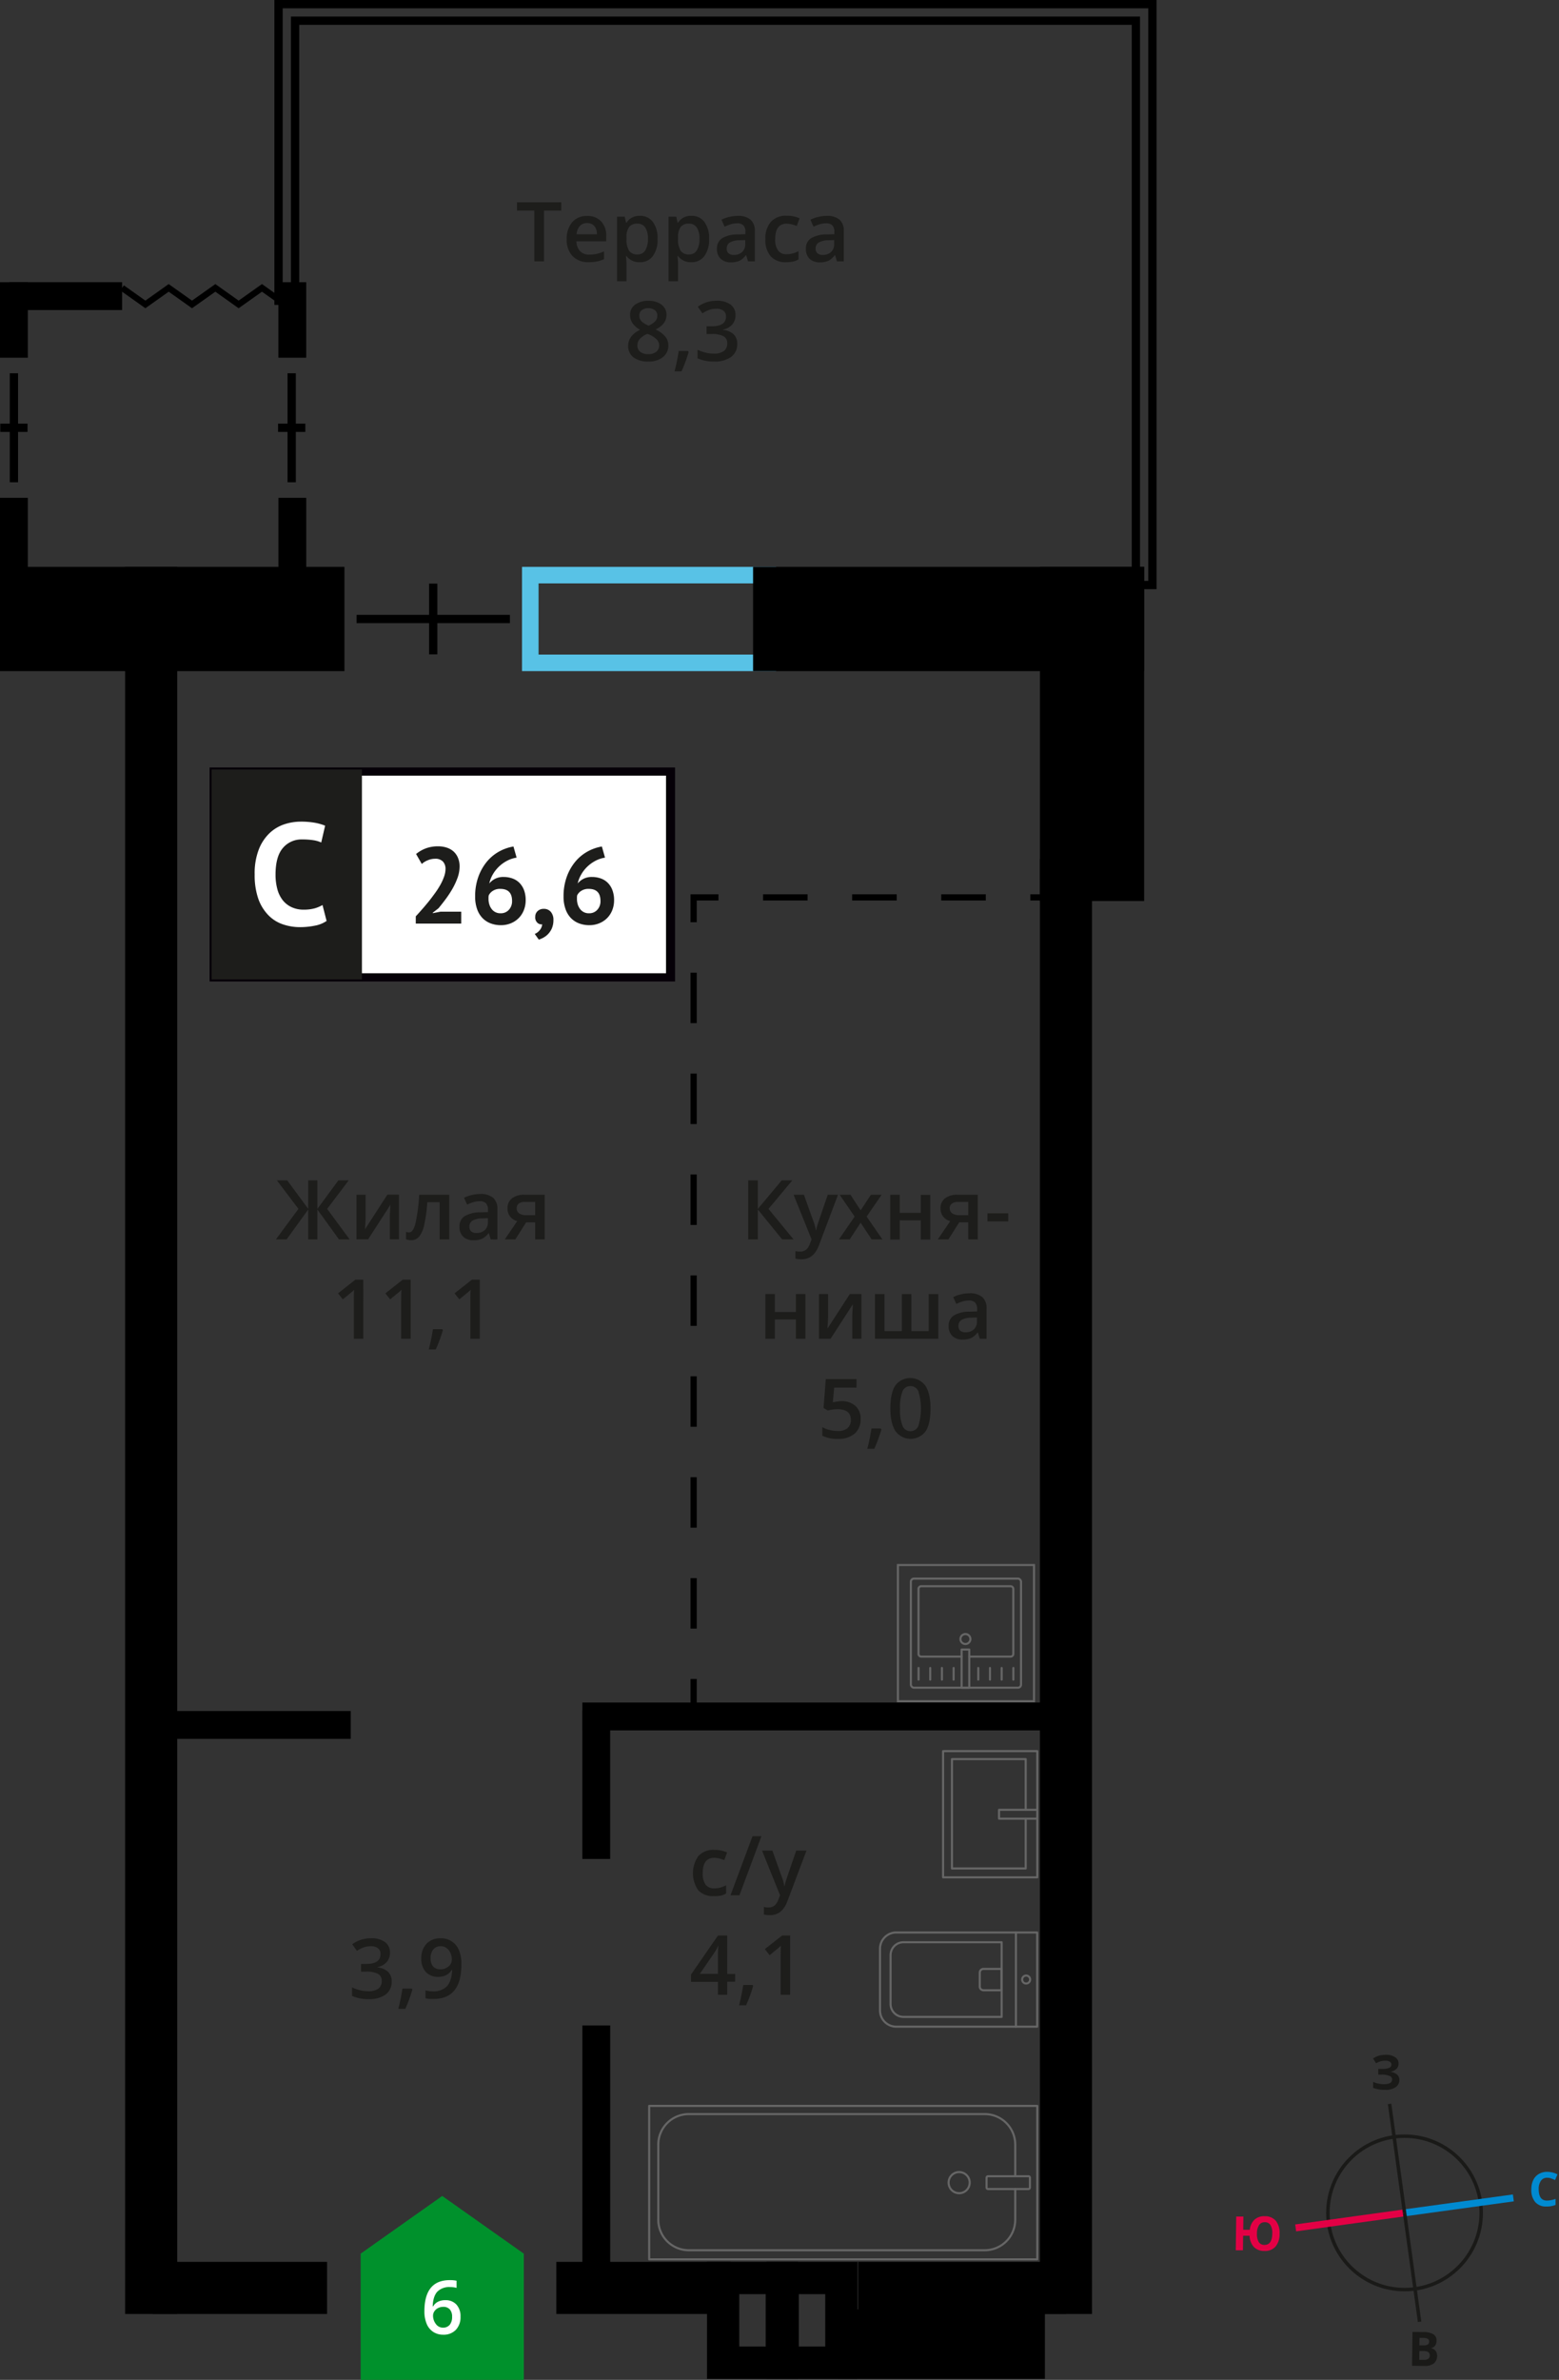 <svg xmlns="http://www.w3.org/2000/svg" width="546.67" height="833.96" viewBox="0 0 546.67 833.96">
  <rect x="0" y="0" width="546.67" height="833.96" fill="#333333" stroke="none"/>
  <defs>
    <style>
      .cls-1, .cls-10, .cls-11, .cls-12, .cls-18, .cls-19, .cls-2, .cls-3, .cls-4 {
        fill: none;
      }

      .cls-1, .cls-4 {
        stroke: #1a1a18;
      }

      .cls-1 {
        stroke-miterlimit: 22.93;
        stroke-width: 1.22px;
      }

      .cls-2 {
        stroke: #008ad1;
        stroke-width: 2.44px;
      }

      .cls-17, .cls-2, .cls-3, .cls-4 {
        stroke-miterlimit: 22.93;
      }

      .cls-3 {
        stroke: #e30045;
        stroke-width: 2.44px;
      }

      .cls-4 {
        stroke-width: 1.22px;
      }

      .cls-5 {
        isolation: isolate;
      }

      .cls-6 {
        fill: #008ad1;
      }

      .cls-7 {
        fill: #e30045;
      }

      .cls-8 {
        fill: #1a1a18;
      }

      .cls-9 {
        fill: #58c2e6;
      }

      .cls-10, .cls-11, .cls-18, .cls-19 {
        stroke: #000;
        stroke-miterlimit: 10;
      }

      .cls-10, .cls-18, .cls-19 {
        stroke-width: 2.18px;
      }

      .cls-11 {
        stroke-width: 2.9px;
      }

      .cls-12 {
        stroke: #666;
        stroke-linecap: round;
        stroke-linejoin: round;
        stroke-width: 0.73px;
      }

      .cls-13 {
        fill: #666;
      }

      .cls-14, .cls-17 {
        fill: #1d1d1b;
      }

      .cls-15 {
        fill: #fff;
      }

      .cls-16 {
        fill: #050007;
      }

      .cls-17 {
        stroke: #1d1d1b;
        stroke-width: 1.45px;
      }

      .cls-18 {
        stroke-dasharray: 15.62 15.62;
      }

      .cls-19 {
        stroke-dasharray: 17.68 17.68;
      }

      .cls-20 {
        fill: #00912c;
        fill-rule: evenodd;
      }
    </style>
  </defs>
  <g id="walls">
    <g>
      <circle class="cls-1" cx="492.51" cy="775.44" r="26.88"/>
      <line class="cls-2" x1="530.66" y1="770.19" x2="492.49" y2="775.43"/>
      <line class="cls-3" x1="454.33" y1="780.7" x2="492.49" y2="775.43"/>
      <line class="cls-4" x1="487.27" y1="737.25" x2="492.52" y2="775.43"/>
      <line class="cls-4" x1="497.78" y1="813.6" x2="492.52" y2="775.43"/>
      <g class="cls-5">
        <path class="cls-6" d="M542.57,763.13a2.56,2.56,0,0,0-2.2,1,4.93,4.93,0,0,0-.82,3c0,2.64.94,4,2.91,4a9.48,9.48,0,0,0,3-.59l0,2.11a8.34,8.34,0,0,1-3.26.56,4.91,4.91,0,0,1-3.92-1.62,6.58,6.58,0,0,1-1.31-4.51,7.38,7.38,0,0,1,.71-3.22,4.87,4.87,0,0,1,2-2.1,5.69,5.69,0,0,1,3-.7,7.88,7.88,0,0,1,3.45.88l-.84,2c-.44-.21-.88-.4-1.32-.56A4,4,0,0,0,542.57,763.13Z"/>
      </g>
      <g class="cls-5">
        <path class="cls-7" d="M448.69,782.76a6.76,6.76,0,0,1-1.42,4.49,4.89,4.89,0,0,1-3.94,1.53,5,5,0,0,1-3.66-1.39,6.08,6.08,0,0,1-1.5-3.94l-2.26,0-.07,5.1-2.51,0,.16-11.82,2.51,0-.06,4.63,2.31,0a5.55,5.55,0,0,1,1.65-3.55,5,5,0,0,1,3.61-1.2,4.88,4.88,0,0,1,3.89,1.64A6.79,6.79,0,0,1,448.69,782.76Zm-7.94-.1a5.47,5.47,0,0,0,.64,3,2.26,2.26,0,0,0,2,1q2.68,0,2.74-3.95a5.37,5.37,0,0,0-.63-3,2.21,2.21,0,0,0-2-1,2.28,2.28,0,0,0-2,1A5.33,5.33,0,0,0,440.75,782.66Z"/>
      </g>
      <g class="cls-5">
        <path class="cls-8" d="M495.3,817.15l3.68.05a7,7,0,0,1,3.64.77,2.47,2.47,0,0,1,1.1,2.29,2.8,2.8,0,0,1-.52,1.73,2,2,0,0,1-1.33.8v.08a2.64,2.64,0,0,1,1.61,1,3.43,3.43,0,0,1-.73,4.34,5.07,5.07,0,0,1-3.19.87l-4.42-.06Zm2.42,6.71-.05,3.08,1.64,0a2.47,2.47,0,0,0,1.53-.37,1.49,1.49,0,0,0,.51-1.21c0-1-.68-1.48-2.08-1.5Zm0-2,1.46,0a2.62,2.62,0,0,0,1.48-.3,1.19,1.19,0,0,0,.47-1,1.07,1.07,0,0,0-.49-1,3.23,3.23,0,0,0-1.57-.31l-1.31,0Z"/>
      </g>
      <g class="cls-5">
        <path class="cls-8" d="M490.4,723.21a2.46,2.46,0,0,1-.83,1.87,4.07,4.07,0,0,1-2.21.92v0a4.54,4.54,0,0,1,2.49.94,2.38,2.38,0,0,1,.84,1.92,3,3,0,0,1-1.36,2.57,6.26,6.26,0,0,1-3.67.89,11.31,11.31,0,0,1-4.17-.69l0-2.1a8.15,8.15,0,0,0,1.77.59,9.63,9.63,0,0,0,1.91.23c2,0,3-.54,3-1.7a1.31,1.31,0,0,0-.94-1.21,7.24,7.24,0,0,0-2.83-.46l-1.11,0,0-2,1,0a7.81,7.81,0,0,0,2.74-.32,1.21,1.21,0,0,0,.87-1.17,1.1,1.1,0,0,0-.52-1,2.89,2.89,0,0,0-1.61-.39,6.13,6.13,0,0,0-3.23.92l-1.07-1.69a7.76,7.76,0,0,1,2.15-1,9.52,9.52,0,0,1,2.53-.28,5.29,5.29,0,0,1,3.07.85A2.5,2.5,0,0,1,490.4,723.21Z"/>
      </g>
    </g>
  </g>
  <g id="Layer_8" data-name="Layer 8">
    <g>
      <path class="cls-9" d="M266.33,204.44v24.94H188.85V204.44h77.48m5.81-5.8H183.05v36.54h89.09V198.64Z"/>
      <rect x="264.07" y="198.64" width="137.13" height="36.54"/>
      <rect y="198.64" width="62.13" height="36.54"/>
      <rect x="43.86" y="198.64" width="76.92" height="36.54"/>
      <rect x="324.38" y="238.91" width="117.1" height="36.54" transform="translate(640.11 -125.74) rotate(90)"/>
      <rect x="118.83" y="546.78" width="509.92" height="18.27" transform="translate(929.7 182.12) rotate(90)"/>
      <rect x="-250.28" y="498.46" width="606.55" height="18.27" transform="translate(560.6 454.6) rotate(90)"/>
      <rect x="293.37" y="809.27" width="73.03" height="24.32" transform="translate(659.77 1642.85) rotate(180)"/>
      <rect x="53.6" y="792.6" width="61.09" height="18.27" transform="translate(168.29 1603.47) rotate(180)"/>
      <rect x="195.08" y="792.6" width="61.09" height="18.27" transform="translate(451.25 1603.47) rotate(180)"/>
      <rect x="300.91" y="792.6" width="72.88" height="18.27" transform="translate(674.7 1603.47) rotate(180)"/>
      <rect x="183.17" y="620.61" width="51.84" height="9.76" transform="translate(834.57 416.4) rotate(90)"/>
      <rect x="165.4" y="748.56" width="87.38" height="9.76" transform="translate(962.53 544.36) rotate(90)"/>
      <rect x="52.9" y="599.57" width="70.08" height="9.76"/>
      <rect x="204.21" y="596.6" width="163.89" height="9.76"/>
      <rect x="-8.34" y="107.24" width="26.45" height="9.76" transform="translate(117 107.24) rotate(90)"/>
      <rect x="-8.34" y="182.79" width="26.45" height="9.76" transform="translate(192.55 182.79) rotate(90)"/>
      <rect x="89.28" y="107.24" width="26.45" height="9.76" transform="translate(214.62 9.62) rotate(90)"/>
      <rect x="89.28" y="182.79" width="26.45" height="9.76" transform="translate(290.18 85.17) rotate(90)"/>
      <rect x="3.25" y="98.9" width="39.56" height="9.76" transform="translate(46.06 207.55) rotate(180)"/>
      <polyline class="cls-10" points="42.81 100.88 50.98 106.68 59.15 100.88 67.33 106.68 75.51 100.88 83.68 106.68 91.86 100.88 100.04 106.68"/>
      <polygon class="cls-11" points="404.1 205.01 398.3 205.01 398.3 7.25 103.47 7.25 103.47 105.4 97.67 105.4 97.67 1.45 404.1 1.45 404.1 205.01"/>
      <g>
        <rect class="cls-12" x="268.78" y="696.79" width="53.79" height="136.08" transform="translate(1060.51 469.16) rotate(90)"/>
        <rect class="cls-12" x="351.31" y="757.23" width="4.48" height="15.21" rx="0.49" transform="translate(1118.38 411.29) rotate(90)"/>
        <path class="cls-12" d="M356,762.59V751.51a10.7,10.7,0,0,0-10.69-10.69H241.52a10.7,10.7,0,0,0-10.69,10.69v26.33a10.7,10.7,0,0,0,10.69,10.69H345.34A10.7,10.7,0,0,0,356,777.84V767.08"/>
        <circle class="cls-12" cx="336.33" cy="764.84" r="3.7"/>
      </g>
      <g>
        <path class="cls-12" d="M308.58,677.16H358a5.69,5.69,0,0,1,5.69,5.69v21.63a5.69,5.69,0,0,1-5.69,5.69H308.58a0,0,0,0,1,0,0v-33A0,0,0,0,1,308.58,677.16Z" transform="matrix(-1, 0, 0, -1, 672.27, 1387.35)"/>
        <path class="cls-12" d="M312.32,680.59h34.43a4.51,4.51,0,0,1,4.51,4.51v17.14a4.51,4.51,0,0,1-4.51,4.51H312.32a0,0,0,0,1,0,0V680.59A0,0,0,0,1,312.32,680.59Z" transform="translate(663.55 1387.35) rotate(-180)"/>
        <path class="cls-12" d="M343.62,689.93H350a1.29,1.29,0,0,1,1.29,1.29v4.9a1.29,1.29,0,0,1-1.29,1.29h-6.34a0,0,0,0,1,0,0v-7.48A0,0,0,0,1,343.62,689.93Z" transform="translate(694.85 1387.36) rotate(-180)"/>
        <circle class="cls-12" cx="359.82" cy="693.67" r="1.4"/>
        <line class="cls-12" x1="356.24" y1="677.16" x2="356.24" y2="710.18"/>
      </g>
      <g>
        <rect class="cls-12" x="330.69" y="613.63" width="33.02" height="44.23" transform="translate(694.41 1271.49) rotate(-180)"/>
        <polyline class="cls-12" points="363.71 637.3 350.32 637.3 350.32 634.19 363.71 634.19"/>
        <polyline class="cls-12" points="359.67 637.3 359.67 654.75 333.81 654.75 333.81 616.43 359.67 616.43 359.67 634.19"/>
      </g>
      <g>
        <g>
          <rect class="cls-12" x="319.4" y="553.16" width="38.63" height="38.24" rx="1.09" transform="translate(677.43 1144.57) rotate(180)"/>
          <path class="cls-12" d="M337.19,580.5H323a.93.93,0,0,1-.92-.93V556.78a.92.92,0,0,1,.92-.92h31.39a.93.93,0,0,1,.93.92v22.79a.93.93,0,0,1-.93.93H339.88"/>
          <circle class="cls-12" cx="338.53" cy="574.35" r="1.75"/>
          <rect class="cls-12" x="337.19" y="578.03" width="2.69" height="13.38" transform="translate(677.07 1169.44) rotate(180)"/>
          <line class="cls-12" x1="355.34" y1="588.58" x2="355.34" y2="584.49"/>
          <line class="cls-12" x1="351.24" y1="588.58" x2="351.24" y2="584.49"/>
          <line class="cls-12" x1="347.14" y1="588.58" x2="347.14" y2="584.49"/>
          <line class="cls-12" x1="343.04" y1="588.58" x2="343.04" y2="584.49"/>
          <line class="cls-12" x1="334.39" y1="588.58" x2="334.39" y2="584.49"/>
          <line class="cls-12" x1="330.29" y1="588.58" x2="330.29" y2="584.49"/>
          <line class="cls-12" x1="326.19" y1="588.58" x2="326.19" y2="584.49"/>
          <line class="cls-12" x1="322.1" y1="588.58" x2="322.1" y2="584.49"/>
        </g>
        <path class="cls-13" d="M362.22,548.78v47h-47v-47h47m.72-.72H314.49v48.45h48.45V548.06Z"/>
      </g>
      <path d="M289.38,803.91v18.37h-9.26V803.91h9.26m11.31-11.31H268.81v41h31.88v-41Z"/>
      <path d="M268.49,803.91v18.37h-9.26V803.91h9.26M279.8,792.6H247.92v41H279.8v-41Z"/>
      <g>
        <line class="cls-11" x1="4.88" y1="130.8" x2="4.88" y2="168.99"/>
        <line class="cls-11" x1="9.66" y1="149.9" x2="0.1" y2="149.9"/>
      </g>
      <g>
        <line class="cls-11" x1="102.28" y1="130.8" x2="102.28" y2="168.99"/>
        <line class="cls-11" x1="107.06" y1="149.9" x2="97.5" y2="149.9"/>
      </g>
      <g>
        <line class="cls-11" x1="151.91" y1="204.52" x2="151.91" y2="229.3"/>
        <line class="cls-11" x1="178.8" y1="216.91" x2="125.03" y2="216.91"/>
      </g>
      <g>
        <path class="cls-14" d="M136.74,684.27a4.79,4.79,0,0,1-1.15,3.28,5.76,5.76,0,0,1-3.22,1.76v.11A6.28,6.28,0,0,1,136.1,691a4.46,4.46,0,0,1,1.25,3.3,5.48,5.48,0,0,1-2.11,4.61,9.7,9.7,0,0,1-6,1.62,13.6,13.6,0,0,1-5.8-1.12v-3a13.23,13.23,0,0,0,2.79,1,11.87,11.87,0,0,0,2.83.36,6,6,0,0,0,3.6-.89,3.25,3.25,0,0,0,1.19-2.77,2.62,2.62,0,0,0-1.32-2.43,8.41,8.41,0,0,0-4.13-.78h-1.8V688.2h1.82q5,0,5-3.42a2.55,2.55,0,0,0-.86-2.06A3.92,3.92,0,0,0,130,682a7.79,7.79,0,0,0-2.27.33,11.28,11.28,0,0,0-2.58,1.3l-1.63-2.32a10.87,10.87,0,0,1,6.62-2.1,7.82,7.82,0,0,1,4.88,1.35A4.38,4.38,0,0,1,136.74,684.27Z"/>
        <path class="cls-14" d="M144.6,697.17a46.93,46.93,0,0,1-2.49,6.78h-2.45a69.93,69.93,0,0,0,1.46-7.11h3.27Z"/>
        <path class="cls-14" d="M161.79,688.35c0,4.07-.82,7.12-2.46,9.13s-4.12,3-7.42,3a11.38,11.38,0,0,1-2.71-.23v-2.79a9.21,9.21,0,0,0,2.54.35,6.5,6.5,0,0,0,5-1.81c1.1-1.21,1.7-3.1,1.81-5.69h-.17a5,5,0,0,1-2,1.84,6.31,6.31,0,0,1-2.77.57A5.59,5.59,0,0,1,149.3,691a6.68,6.68,0,0,1-1.57-4.7,7.21,7.21,0,0,1,1.82-5.16,6.51,6.51,0,0,1,5-1.92,6.61,6.61,0,0,1,6.39,4.2A12.13,12.13,0,0,1,161.79,688.35ZM154.57,682a3.24,3.24,0,0,0-2.65,1.13,4.88,4.88,0,0,0-.92,3.16,4.16,4.16,0,0,0,.86,2.78,3.21,3.21,0,0,0,2.6,1,4.14,4.14,0,0,0,2.83-1,3,3,0,0,0,1.15-2.35,5.83,5.83,0,0,0-.49-2.36,4.17,4.17,0,0,0-1.37-1.73A3.28,3.28,0,0,0,154.57,682Z"/>
      </g>
      <g>
        <path class="cls-14" d="M250.23,664.43a6.86,6.86,0,0,1-5.41-2.08,10.5,10.5,0,0,1,.09-12,7.18,7.18,0,0,1,5.58-2.12,10.57,10.57,0,0,1,4.47.92l-1,2.68a10,10,0,0,0-3.48-.82c-2.71,0-4.07,1.79-4.07,5.39a6.49,6.49,0,0,0,1,4,3.53,3.53,0,0,0,3,1.32,8.49,8.49,0,0,0,4.21-1.1v2.9a6.56,6.56,0,0,1-1.91.75A11.39,11.39,0,0,1,250.23,664.43Z"/>
        <path class="cls-14" d="M267,643.44l-7.71,20.71h-3.14l7.72-20.71Z"/>
        <path class="cls-14" d="M267.21,648.48h3.62l3.19,8.88a17,17,0,0,1,1,3.57h.11a17.16,17.16,0,0,1,.47-1.89q.35-1.11,3.6-10.56h3.6l-6.7,17.75c-1.22,3.26-3.25,4.88-6.09,4.88a9.66,9.66,0,0,1-2.16-.24v-2.63a8.15,8.15,0,0,0,1.72.17q2.4,0,3.38-2.79l.58-1.47Z"/>
        <path class="cls-14" d="M257.76,694.43H255V699h-3.24v-4.52h-9.46v-2.56l9.46-13.68H255v13.48h2.79Zm-6-2.76v-5.2c0-1.85,0-3.36.14-4.54h-.11a16.1,16.1,0,0,1-1.25,2.26l-5.14,7.48Z"/>
        <path class="cls-14" d="M264.1,695.91a47.37,47.37,0,0,1-2.49,6.78h-2.45a69.93,69.93,0,0,0,1.46-7.11h3.27Z"/>
        <path class="cls-14" d="M277.06,699h-3.33V685.58c0-1.59,0-2.86.12-3.79-.22.22-.49.47-.8.75s-1.38,1.14-3.18,2.6L268.2,683l6.09-4.78h2.77Z"/>
      </g>
      <g>
        <path class="cls-14" d="M104.65,423.62l-7.56-10h3.63l7.36,10v-10h3.21v10l7.37-10h3.62l-7.56,10,7.89,10.7h-3.74l-7.58-10.49v10.49h-3.21V423.83l-7.58,10.49H96.74Z"/>
        <path class="cls-14" d="M128.2,418.66v8c0,.93-.07,2.31-.22,4.12l7.86-12.15h4.06v15.66h-3.2v-7.89c0-.43,0-1.13.08-2.11s.1-1.68.13-2.12l-7.83,12.12H125V418.66Z"/>
        <path class="cls-14" d="M157.52,434.32h-3.36V421.27h-4.32a53.51,53.51,0,0,1-1.07,7.87,10.09,10.09,0,0,1-1.75,4.13,3.48,3.48,0,0,1-2.81,1.31,4.85,4.85,0,0,1-1.83-.31v-2.61a3,3,0,0,0,1.05.2c1,0,1.72-1.08,2.27-3.25a62.1,62.1,0,0,0,1.3-9.95h10.52Z"/>
        <path class="cls-14" d="M172.08,434.32l-.67-2.18h-.11a6.5,6.5,0,0,1-2.28,1.95,7.32,7.32,0,0,1-3,.52,5,5,0,0,1-3.6-1.25,4.65,4.65,0,0,1-1.3-3.53,4.14,4.14,0,0,1,1.8-3.65,10.43,10.43,0,0,1,5.48-1.35l2.71-.08v-.84a3.18,3.18,0,0,0-.7-2.24,2.86,2.86,0,0,0-2.18-.74,7.43,7.43,0,0,0-2.31.35,17,17,0,0,0-2.12.84l-1.08-2.38a11.29,11.29,0,0,1,2.79-1,12.93,12.93,0,0,1,2.86-.34,6.74,6.74,0,0,1,4.51,1.3,5.08,5.08,0,0,1,1.53,4.09v10.55Zm-5-2.26a4.1,4.1,0,0,0,2.91-1,3.67,3.67,0,0,0,1.1-2.84v-1.35l-2,.08a6.87,6.87,0,0,0-3.42.79,2.36,2.36,0,0,0-1.07,2.14,2.1,2.1,0,0,0,.62,1.62A2.65,2.65,0,0,0,167.12,432.06Z"/>
        <path class="cls-14" d="M180.7,434.32H177l4.36-6.41a4.68,4.68,0,0,1-2.49-1.62,4.57,4.57,0,0,1-.91-2.9,4.19,4.19,0,0,1,1.59-3.48,6.82,6.82,0,0,1,4.33-1.25H191v15.66h-3.34v-6H184.5Zm.48-10.9a2,2,0,0,0,.92,1.8,4.31,4.31,0,0,0,2.45.61h3.11v-4.65H184a3.3,3.3,0,0,0-2.1.58A2,2,0,0,0,181.18,423.42Z"/>
        <path class="cls-14" d="M127.4,469.13h-3.33V455.76c0-1.6,0-2.86.11-3.8a10.18,10.18,0,0,1-.8.75c-.32.28-1.37,1.15-3.18,2.61l-1.67-2.11,6.09-4.79h2.78Z"/>
        <path class="cls-14" d="M144,469.13h-3.33V455.76c0-1.6,0-2.86.12-3.8-.22.23-.49.48-.8.75s-1.38,1.15-3.18,2.61l-1.67-2.11,6.09-4.79H144Z"/>
        <path class="cls-14" d="M155.3,466.08a48.48,48.48,0,0,1-2.5,6.79h-2.45a69.93,69.93,0,0,0,1.46-7.11h3.27Z"/>
        <path class="cls-14" d="M168.25,469.13h-3.32V455.76c0-1.6,0-2.86.11-3.8a10.18,10.18,0,0,1-.8.75q-.48.42-3.18,2.61l-1.67-2.11,6.09-4.79h2.77Z"/>
      </g>
      <g>
        <path class="cls-14" d="M278.27,434.32h-4l-8.53-10.49v10.49h-3.38v-20.7h3.38v10l8.38-10h3.71l-8.35,10Z"/>
        <path class="cls-14" d="M278.27,418.66h3.62l3.19,8.88a16.73,16.73,0,0,1,1,3.57h.11a15.15,15.15,0,0,1,.47-1.89q.35-1.11,3.6-10.56h3.59l-6.69,17.74q-1.83,4.89-6.09,4.89a9.66,9.66,0,0,1-2.16-.24v-2.63a8.15,8.15,0,0,0,1.72.17q2.4,0,3.38-2.79l.58-1.48Z"/>
        <path class="cls-14" d="M299.68,426.32l-5.26-7.66h3.8l3.57,5.48,3.6-5.48h3.76l-5.26,7.66,5.53,8h-3.77l-3.86-5.86-3.85,5.86h-3.77Z"/>
        <path class="cls-14" d="M315.5,418.66V425h7.38v-6.29h3.32v15.66h-3.32v-6.75H315.5v6.75h-3.33V418.66Z"/>
        <path class="cls-14" d="M332.56,434.32h-3.72l4.36-6.41a4.68,4.68,0,0,1-2.49-1.62,4.57,4.57,0,0,1-.91-2.9,4.19,4.19,0,0,1,1.59-3.48,6.82,6.82,0,0,1,4.33-1.25h7.14v15.66h-3.34v-6h-3.16Zm.48-10.9a2,2,0,0,0,.92,1.8,4.34,4.34,0,0,0,2.45.61h3.11v-4.65h-3.63a3.3,3.3,0,0,0-2.1.58A2,2,0,0,0,333,423.42Z"/>
        <path class="cls-14" d="M346.26,428v-2.83h7.28V428Z"/>
        <path class="cls-14" d="M271.72,453.46v6.29h7.37v-6.29h3.33v15.67h-3.33v-6.76h-7.37v6.76h-3.33V453.46Z"/>
        <path class="cls-14" d="M290.37,453.46v8c0,.94-.08,2.31-.23,4.12L298,453.46h4.06v15.67h-3.2v-7.89c0-.44,0-1.14.08-2.11s.1-1.68.14-2.13l-7.84,12.13h-4.06V453.46Z"/>
        <path class="cls-14" d="M329,469.13H306.81V453.46h3.33v13h6.1v-13h3.33v13h6.09v-13H329Z"/>
        <path class="cls-14" d="M343.56,469.13l-.67-2.18h-.11a6.37,6.37,0,0,1-2.28,1.94,7.14,7.14,0,0,1-2.94.52,5,5,0,0,1-3.61-1.25,4.66,4.66,0,0,1-1.3-3.52,4.15,4.15,0,0,1,1.8-3.66,10.35,10.35,0,0,1,5.48-1.34l2.71-.09v-.83a3.22,3.22,0,0,0-.7-2.25,2.89,2.89,0,0,0-2.18-.74,7.63,7.63,0,0,0-2.3.35,18.14,18.14,0,0,0-2.13.84l-1.08-2.38a11.69,11.69,0,0,1,2.79-1,13,13,0,0,1,2.86-.35,6.85,6.85,0,0,1,4.52,1.3,5.13,5.13,0,0,1,1.52,4.1v10.55Zm-5-2.27a4.14,4.14,0,0,0,2.91-1,3.68,3.68,0,0,0,1.1-2.84v-1.36l-2,.08a6.87,6.87,0,0,0-3.42.79,2.4,2.4,0,0,0-1.07,2.15,2.12,2.12,0,0,0,.62,1.62A2.7,2.7,0,0,0,338.6,466.86Z"/>
        <path class="cls-14" d="M295,491a7.06,7.06,0,0,1,4.95,1.66,5.78,5.78,0,0,1,1.83,4.52,6.59,6.59,0,0,1-2.07,5.17,8.56,8.56,0,0,1-5.9,1.86,11.26,11.26,0,0,1-5.46-1.11v-3a10.06,10.06,0,0,0,2.64,1,11.76,11.76,0,0,0,2.76.36,5.16,5.16,0,0,0,3.43-1,3.66,3.66,0,0,0,1.17-2.94c0-2.48-1.57-3.71-4.73-3.71a12.23,12.23,0,0,0-1.64.13,17.28,17.28,0,0,0-1.71.31l-1.49-.88.79-10.11h10.77v3h-7.84l-.46,5.12,1.21-.2A12.16,12.16,0,0,1,295,491Z"/>
        <path class="cls-14" d="M309.07,500.89a48.89,48.89,0,0,1-2.5,6.78h-2.44a69.73,69.73,0,0,0,1.45-7.11h3.27Z"/>
        <path class="cls-14" d="M326.29,493.58q0,5.4-1.74,8a6.55,6.55,0,0,1-10.54-.08c-1.19-1.8-1.79-4.45-1.79-7.93,0-3.65.58-6.35,1.74-8.08a6.55,6.55,0,0,1,10.54.12C325.69,487.43,326.29,490.09,326.29,493.58Zm-10.69,0a15.13,15.13,0,0,0,.87,6.05,3,3,0,0,0,5.58,0,21.07,21.07,0,0,0,0-12.05,2.94,2.94,0,0,0-2.8-1.86,2.89,2.89,0,0,0-2.78,1.83A15.22,15.22,0,0,0,315.6,493.58Z"/>
      </g>
      <g>
        <rect class="cls-15" x="74.93" y="270.36" width="158.65" height="72.12"/>
        <path class="cls-16" d="M233.55,271.8H76.65v69.25h156.9ZM75.07,268.93H236.71v75H73.49v-75Z"/>
        <rect class="cls-17" x="74.92" y="270.37" width="51.27" height="72.12"/>
        <g>
          <path class="cls-14" d="M161.16,303.64a11.73,11.73,0,0,1-.7,3.9,24.33,24.33,0,0,1-1.78,3.86,36.33,36.33,0,0,1-2.39,3.65q-1.31,1.77-2.55,3.24l-2,1.55V320l2.73-.53h7.26v4.17H145.79v-2.54q.9-.94,2-2.22c.76-.84,1.52-1.74,2.29-2.68s1.52-1.93,2.25-2.94a30.27,30.27,0,0,0,2-3.05,18.6,18.6,0,0,0,1.38-3,8.13,8.13,0,0,0,.51-2.72,3.72,3.72,0,0,0-.88-2.56,3.6,3.6,0,0,0-2.82-1,6.59,6.59,0,0,0-2.48.51,7,7,0,0,0-2.14,1.31l-2-3.49a12.22,12.22,0,0,1,3.35-1.95,12,12,0,0,1,4.41-.74,9.52,9.52,0,0,1,3,.46,6.67,6.67,0,0,1,2.35,1.32,6.22,6.22,0,0,1,1.55,2.18A7.58,7.58,0,0,1,161.16,303.64Z"/>
          <path class="cls-14" d="M184.33,315.45a9.28,9.28,0,0,1-.63,3.45,8.1,8.1,0,0,1-1.76,2.76,8.23,8.23,0,0,1-2.74,1.85,8.94,8.94,0,0,1-3.54.69,10,10,0,0,1-3.62-.63,7.85,7.85,0,0,1-2.86-1.87,8.58,8.58,0,0,1-1.89-3.15,13,13,0,0,1-.68-4.39,20,20,0,0,1,1.08-6.77,17.88,17.88,0,0,1,2.91-5.29,15.11,15.11,0,0,1,4.28-3.63,15.84,15.84,0,0,1,5.17-1.84l1.1,3.9a10.9,10.9,0,0,0-3.49,1.18,12.37,12.37,0,0,0-4.9,4.79,10.68,10.68,0,0,0-1.19,3.08,6.48,6.48,0,0,1,2-1.61,6.22,6.22,0,0,1,3-.66,9.13,9.13,0,0,1,3.15.53,6.57,6.57,0,0,1,2.46,1.57,7.31,7.31,0,0,1,1.59,2.56A9.84,9.84,0,0,1,184.33,315.45Zm-4.77.27q0-4.25-4.17-4.24a4.49,4.49,0,0,0-2.55.68,3.79,3.79,0,0,0-1.46,1.59,4.05,4.05,0,0,0-.08.72v.6a6.14,6.14,0,0,0,.27,1.8,5.1,5.1,0,0,0,.77,1.59,3.77,3.77,0,0,0,3.2,1.57,3.76,3.76,0,0,0,2.9-1.21A4.42,4.42,0,0,0,179.56,315.72Z"/>
          <path class="cls-14" d="M187.69,321.24a2.58,2.58,0,0,1,.86-2,3,3,0,0,1,2.1-.76,3.12,3.12,0,0,1,2.5,1.06,4.19,4.19,0,0,1,.91,2.8,7.46,7.46,0,0,1-.53,2.94,6.89,6.89,0,0,1-1.31,2,6.69,6.69,0,0,1-1.67,1.29,10,10,0,0,1-1.61.7l-1.43-2a4.37,4.37,0,0,0,1.78-1.36,3.61,3.61,0,0,0,.83-2,2.08,2.08,0,0,1-1.65-.53A2.53,2.53,0,0,1,187.69,321.24Z"/>
          <path class="cls-14" d="M215.33,315.45a9.48,9.48,0,0,1-.62,3.45,8.41,8.41,0,0,1-1.76,2.76,8.28,8.28,0,0,1-2.75,1.85,8.87,8.87,0,0,1-3.54.69,10,10,0,0,1-3.61-.63,7.85,7.85,0,0,1-2.86-1.87,8.58,8.58,0,0,1-1.89-3.15,12.76,12.76,0,0,1-.69-4.39,20,20,0,0,1,1.08-6.77,17.68,17.68,0,0,1,2.92-5.29,15,15,0,0,1,4.28-3.63,15.79,15.79,0,0,1,5.16-1.84l1.1,3.9a10.93,10.93,0,0,0-3.48,1.18,12.55,12.55,0,0,0-2.82,2.08,12.14,12.14,0,0,0-2.08,2.71,10.71,10.71,0,0,0-1.2,3.08,6.61,6.61,0,0,1,2-1.61,6.29,6.29,0,0,1,3-.66,9.08,9.08,0,0,1,3.14.53,6.57,6.57,0,0,1,2.46,1.57,7.17,7.17,0,0,1,1.59,2.56A9.84,9.84,0,0,1,215.33,315.45Zm-4.77.27q0-4.25-4.16-4.24a4.55,4.55,0,0,0-2.56.68,3.85,3.85,0,0,0-1.46,1.59,4,4,0,0,0-.07.72v.6a6.48,6.48,0,0,0,.26,1.8,5.36,5.36,0,0,0,.78,1.59,3.74,3.74,0,0,0,3.2,1.57,3.74,3.74,0,0,0,2.89-1.21A4.37,4.37,0,0,0,210.56,315.72Z"/>
        </g>
        <path class="cls-15" d="M114.52,322.72a10.68,10.68,0,0,1-4.15,1.66,25.88,25.88,0,0,1-5.16.51,18.48,18.48,0,0,1-6.07-1,12.85,12.85,0,0,1-5.06-3.21A15.79,15.79,0,0,1,90.59,315a25.11,25.11,0,0,1-1.29-8.57,23.14,23.14,0,0,1,1.45-8.77,15.84,15.84,0,0,1,3.76-5.7,13.89,13.89,0,0,1,5.16-3.1,18.28,18.28,0,0,1,5.69-.94,28,28,0,0,1,5.17.41,19.27,19.27,0,0,1,3.48,1l-1.37,5.9a10.25,10.25,0,0,0-2.78-.81,25.05,25.05,0,0,0-3.89-.26,8.49,8.49,0,0,0-6.78,3c-1.72,2-2.57,5.11-2.57,9.33a19.11,19.11,0,0,0,.61,5,10.84,10.84,0,0,0,1.85,3.88,8.5,8.5,0,0,0,3.11,2.49,9.7,9.7,0,0,0,4.29.9,14.24,14.24,0,0,0,3.87-.46,11.71,11.71,0,0,0,2.74-1.17Z"/>
      </g>
      <g>
        <path class="cls-14" d="M190.75,91.59h-3.39V73.79h-6.09v-2.9h15.56v2.9h-6.08Z"/>
        <path class="cls-14" d="M206.49,91.88a7.57,7.57,0,0,1-5.71-2.13,8.08,8.08,0,0,1-2.06-5.87,8.93,8.93,0,0,1,1.91-6,6.61,6.61,0,0,1,5.25-2.19,6.42,6.42,0,0,1,4.9,1.88,7.19,7.19,0,0,1,1.8,5.18v1.8H202.14A5.15,5.15,0,0,0,203.38,88a4.3,4.3,0,0,0,3.27,1.22,11.69,11.69,0,0,0,2.58-.26,12.78,12.78,0,0,0,2.57-.87v2.7a10.06,10.06,0,0,1-2.46.83A15.16,15.16,0,0,1,206.49,91.88Zm-.61-13.71a3.35,3.35,0,0,0-2.54,1,4.82,4.82,0,0,0-1.14,2.93h7.11a4.33,4.33,0,0,0-.93-2.93A3.2,3.2,0,0,0,205.88,78.17Z"/>
        <path class="cls-14" d="M224.31,91.88a5.52,5.52,0,0,1-4.62-2.14h-.2c.14,1.32.2,2.12.2,2.41v6.41h-3.33V75.93h2.7c.07.29.23,1,.46,2.1h.17a5.22,5.22,0,0,1,4.68-2.38,5.41,5.41,0,0,1,4.56,2.12,9.58,9.58,0,0,1,1.64,6,9.57,9.57,0,0,1-1.67,6A5.46,5.46,0,0,1,224.31,91.88Zm-.81-13.51a3.43,3.43,0,0,0-2.89,1.16,6,6,0,0,0-.92,3.71v.49a7.31,7.31,0,0,0,.91,4.15,3.38,3.38,0,0,0,3,1.28,3,3,0,0,0,2.66-1.42,7.32,7.32,0,0,0,.94-4,7,7,0,0,0-.93-4A3.1,3.1,0,0,0,223.5,78.37Z"/>
        <path class="cls-14" d="M242.38,91.88a5.52,5.52,0,0,1-4.62-2.14h-.2c.14,1.32.2,2.12.2,2.41v6.41h-3.33V75.93h2.7c.07.29.23,1,.46,2.1h.17a5.22,5.22,0,0,1,4.68-2.38A5.41,5.41,0,0,1,247,77.77a9.58,9.58,0,0,1,1.64,6,9.57,9.57,0,0,1-1.67,6A5.46,5.46,0,0,1,242.38,91.88Zm-.81-13.51a3.43,3.43,0,0,0-2.89,1.16,6,6,0,0,0-.92,3.71v.49a7.31,7.31,0,0,0,.91,4.15,3.38,3.38,0,0,0,3,1.28,3,3,0,0,0,2.66-1.42,7.32,7.32,0,0,0,.94-4,7,7,0,0,0-.93-4A3.1,3.1,0,0,0,241.57,78.37Z"/>
        <path class="cls-14" d="M262.31,91.59l-.67-2.18h-.11a6.39,6.39,0,0,1-2.28,2,7.32,7.32,0,0,1-2.95.52,5,5,0,0,1-3.6-1.25,4.65,4.65,0,0,1-1.3-3.53,4.14,4.14,0,0,1,1.8-3.65,10.41,10.41,0,0,1,5.48-1.35l2.71-.08v-.84a3.15,3.15,0,0,0-.71-2.24,2.82,2.82,0,0,0-2.17-.74,7.43,7.43,0,0,0-2.31.35,17,17,0,0,0-2.12.84L253,77a11.71,11.71,0,0,1,2.79-1,12.86,12.86,0,0,1,2.86-.34,6.76,6.76,0,0,1,4.51,1.3A5.08,5.08,0,0,1,264.68,81V91.59Zm-5-2.26a4.1,4.1,0,0,0,2.91-1,3.66,3.66,0,0,0,1.1-2.83V84.12l-2,.08a6.87,6.87,0,0,0-3.42.79,2.36,2.36,0,0,0-1.07,2.14,2.07,2.07,0,0,0,.62,1.62A2.64,2.64,0,0,0,257.35,89.33Z"/>
        <path class="cls-14" d="M275.65,91.88a6.86,6.86,0,0,1-5.41-2.08,8.67,8.67,0,0,1-1.85-6,8.72,8.72,0,0,1,1.94-6.08,7.16,7.16,0,0,1,5.59-2.12,10.37,10.37,0,0,1,4.46.92l-1,2.67a10.28,10.28,0,0,0-3.48-.82q-4.06,0-4.07,5.4a6.46,6.46,0,0,0,1,4,3.49,3.49,0,0,0,3,1.32A8.59,8.59,0,0,0,280,88v2.9a6.56,6.56,0,0,1-1.91.75A11.39,11.39,0,0,1,275.65,91.88Z"/>
        <path class="cls-14" d="M293.49,91.59l-.67-2.18h-.11a6.23,6.23,0,0,1-2.28,2,7.27,7.27,0,0,1-2.94.52,5,5,0,0,1-3.61-1.25,4.68,4.68,0,0,1-1.29-3.53,4.13,4.13,0,0,1,1.79-3.65,10.43,10.43,0,0,1,5.48-1.35l2.71-.08v-.84a3.15,3.15,0,0,0-.7-2.24,2.85,2.85,0,0,0-2.18-.74,7.33,7.33,0,0,0-2.3.35,16.55,16.55,0,0,0-2.13.84L284.19,77A11.79,11.79,0,0,1,287,76a13,13,0,0,1,2.87-.34,6.78,6.78,0,0,1,4.51,1.3A5.11,5.11,0,0,1,295.87,81V91.59Zm-5-2.26a4.1,4.1,0,0,0,2.91-1,3.63,3.63,0,0,0,1.1-2.83V84.12l-2,.08a6.87,6.87,0,0,0-3.42.79A2.38,2.38,0,0,0,286,87.13a2.1,2.1,0,0,0,.62,1.62A2.65,2.65,0,0,0,288.53,89.33Z"/>
        <path class="cls-14" d="M227.34,105.42a7.28,7.28,0,0,1,4.66,1.36,4.36,4.36,0,0,1,1.71,3.61q0,3.19-3.82,5.07a9.88,9.88,0,0,1,3.46,2.57,4.81,4.81,0,0,1,1,3,5,5,0,0,1-1.89,4.11,7.77,7.77,0,0,1-5.09,1.54,8.36,8.36,0,0,1-5.23-1.44,4.9,4.9,0,0,1-1.86-4.1,5.24,5.24,0,0,1,1-3.1,8,8,0,0,1,3.18-2.46,8.05,8.05,0,0,1-2.71-2.4,5.11,5.11,0,0,1-.81-2.83,4.27,4.27,0,0,1,1.77-3.59A7.47,7.47,0,0,1,227.34,105.42ZM223.5,121a2.76,2.76,0,0,0,1,2.29,4.4,4.4,0,0,0,2.8.81,4.33,4.33,0,0,0,2.84-.84,2.83,2.83,0,0,0,1-2.29,2.93,2.93,0,0,0-.93-2.09,8.79,8.79,0,0,0-2.84-1.76L227,117a7.34,7.34,0,0,0-2.69,1.8A3.47,3.47,0,0,0,223.5,121Zm3.81-13a3.51,3.51,0,0,0-2.28.7,2.33,2.33,0,0,0-.86,1.9,2.74,2.74,0,0,0,.31,1.32,3.46,3.46,0,0,0,.91,1.06,11.18,11.18,0,0,0,2,1.14,6.89,6.89,0,0,0,2.4-1.58,3,3,0,0,0,.7-1.94,2.31,2.31,0,0,0-.87-1.9A3.59,3.59,0,0,0,227.31,108Z"/>
        <path class="cls-14" d="M241.46,123.35a47,47,0,0,1-2.49,6.79h-2.45A69.73,69.73,0,0,0,238,123h3.28Z"/>
        <path class="cls-14" d="M257.9,110.45a4.78,4.78,0,0,1-1.15,3.28,5.76,5.76,0,0,1-3.22,1.76v.12a6.16,6.16,0,0,1,3.73,1.55,4.42,4.42,0,0,1,1.25,3.29,5.46,5.46,0,0,1-2.11,4.61,9.7,9.7,0,0,1-6,1.62,13.45,13.45,0,0,1-5.8-1.12v-3a13.25,13.25,0,0,0,2.79,1,12.44,12.44,0,0,0,2.83.35,6,6,0,0,0,3.6-.89,3.25,3.25,0,0,0,1.19-2.76,2.63,2.63,0,0,0-1.32-2.44,8.41,8.41,0,0,0-4.13-.78h-1.8v-2.7h1.82q5,0,5-3.43a2.53,2.53,0,0,0-.86-2,3.92,3.92,0,0,0-2.55-.72,7.79,7.79,0,0,0-2.27.33,10.79,10.79,0,0,0-2.58,1.29l-1.63-2.32a10.86,10.86,0,0,1,6.62-2.09,7.82,7.82,0,0,1,4.88,1.34A4.39,4.39,0,0,1,257.9,110.45Z"/>
      </g>
      <g>
        <line class="cls-10" x1="370" y1="314.47" x2="361.3" y2="314.47"/>
        <line class="cls-18" x1="345.67" y1="314.47" x2="259.75" y2="314.47"/>
        <polyline class="cls-10" points="251.93 314.47 243.23 314.47 243.23 323.17"/>
        <line class="cls-19" x1="243.23" y1="340.85" x2="243.23" y2="579.51"/>
        <line class="cls-10" x1="243.23" y1="588.35" x2="243.23" y2="597.05"/>
      </g>
      <g>
        <polygon class="cls-20" points="126.46 789.72 126.47 789.72 140.76 779.62 155.07 769.51 169.38 779.62 183.67 789.72 183.68 789.72 183.68 789.73 183.69 833.96 126.46 833.96 126.46 789.73 126.46 789.72"/>
        <path class="cls-15" d="M148.82,809.94q0-10.94,8.91-10.94a10.73,10.73,0,0,1,2.37.22v2.5a8,8,0,0,0-2.24-.28,5.87,5.87,0,0,0-4.5,1.6c-1,1.07-1.55,2.79-1.63,5.15h.15a4.11,4.11,0,0,1,1.68-1.6,5.51,5.51,0,0,1,2.55-.56,5.05,5.05,0,0,1,3.95,1.55,6,6,0,0,1,1.42,4.22,6.4,6.4,0,0,1-1.64,4.63,5.89,5.89,0,0,1-4.47,1.7,6.27,6.27,0,0,1-3.48-1,6.13,6.13,0,0,1-2.27-2.8A11.17,11.17,0,0,1,148.82,809.94Zm6.5,5.72a3,3,0,0,0,2.38-1,4.36,4.36,0,0,0,.83-2.85,3.76,3.76,0,0,0-.78-2.52,2.93,2.93,0,0,0-2.35-.92,3.87,3.87,0,0,0-1.79.42,3.2,3.2,0,0,0-1.28,1.13,2.62,2.62,0,0,0-.48,1.47,4.73,4.73,0,0,0,1,3A3,3,0,0,0,155.32,815.66Z"/>
      </g>
    </g>
  </g>
</svg>
